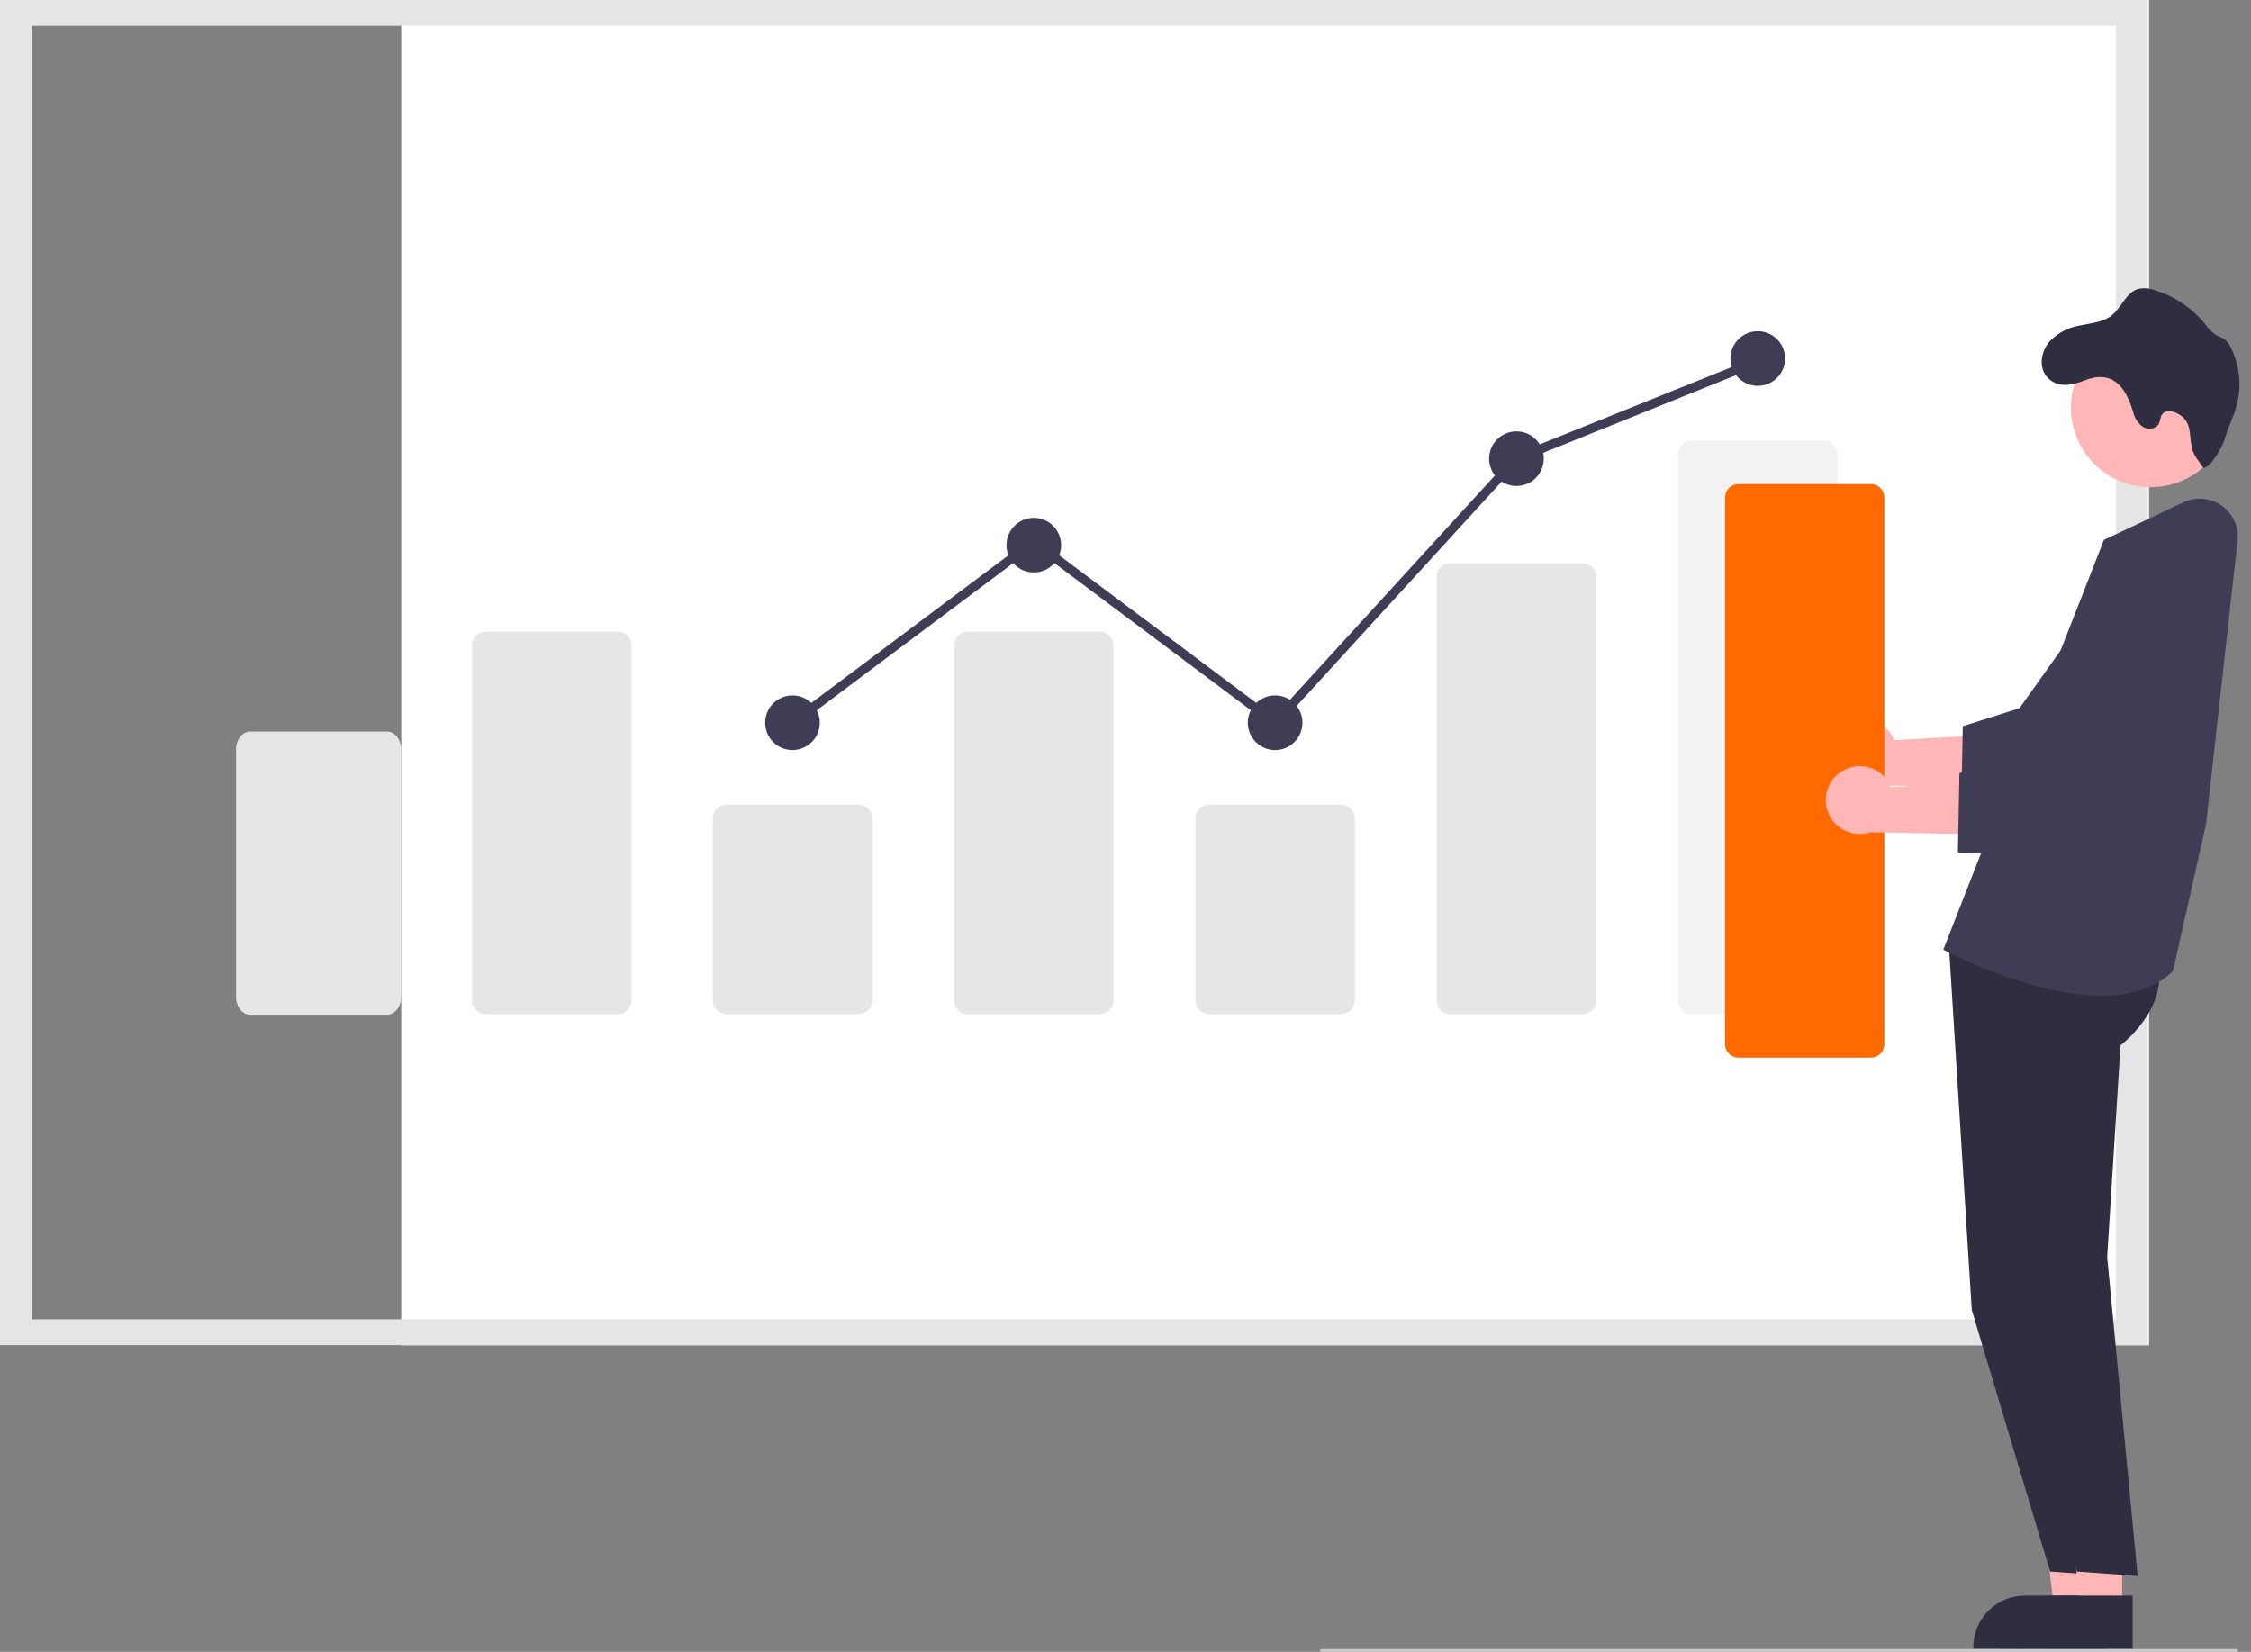 <svg width="109" height="80" viewBox="0 0 109 80" fill="none" xmlns="http://www.w3.org/2000/svg">
<rect x="0" y="0" width="109" height="80" fill="#808080" stroke="none"/>
<path d="M104.062 65.151H19.429V0H104.062V65.151Z" fill="white"/>
<path d="M104 65.143H0V0H104V65.143ZM1.537 63.893H102.463V1.25H1.537V63.893Z" fill="#E5E5E5"/>
<path d="M41.578 49.111H35.171C34.997 49.111 34.831 49.042 34.708 48.92C34.585 48.797 34.516 48.63 34.516 48.457V39.624C34.516 39.45 34.585 39.284 34.708 39.161C34.831 39.039 34.997 38.97 35.171 38.969H41.578C41.752 38.97 41.918 39.039 42.041 39.161C42.164 39.284 42.233 39.45 42.233 39.624V48.457C42.233 48.63 42.164 48.797 42.041 48.92C41.918 49.042 41.752 49.111 41.578 49.111Z" fill="#E6E6E6"/>
<path d="M18.75 49.143H12.107C11.927 49.143 11.755 49.049 11.627 48.883C11.5 48.717 11.429 48.492 11.429 48.258V36.313C11.429 36.079 11.5 35.854 11.627 35.688C11.755 35.522 11.927 35.429 12.107 35.428H18.75C18.93 35.429 19.102 35.522 19.23 35.688C19.357 35.854 19.428 36.079 19.429 36.313V48.258C19.428 48.492 19.357 48.717 19.23 48.883C19.102 49.049 18.93 49.143 18.75 49.143Z" fill="#E6E6E6"/>
<path d="M53.264 49.111H46.856C46.682 49.111 46.516 49.042 46.394 48.919C46.271 48.797 46.202 48.63 46.202 48.457V31.246C46.202 31.072 46.271 30.906 46.394 30.783C46.516 30.66 46.682 30.591 46.856 30.591H53.264C53.437 30.591 53.604 30.66 53.726 30.783C53.849 30.906 53.918 31.072 53.918 31.246V48.457C53.918 48.63 53.849 48.797 53.726 48.919C53.604 49.042 53.437 49.111 53.264 49.111Z" fill="#E6E6E6"/>
<path d="M29.919 49.111H23.512C23.338 49.111 23.172 49.042 23.049 48.919C22.926 48.797 22.857 48.63 22.857 48.457V31.246C22.857 31.072 22.926 30.906 23.049 30.783C23.172 30.66 23.338 30.591 23.512 30.591H29.919C30.093 30.591 30.259 30.66 30.382 30.783C30.505 30.906 30.574 31.072 30.574 31.246V48.457C30.574 48.63 30.505 48.797 30.382 48.919C30.259 49.042 30.093 49.111 29.919 49.111Z" fill="#E6E6E6"/>
<path d="M64.949 49.111H58.541C58.368 49.111 58.202 49.042 58.079 48.92C57.956 48.797 57.887 48.63 57.887 48.457V39.624C57.887 39.45 57.956 39.284 58.079 39.161C58.202 39.039 58.368 38.97 58.541 38.969H64.949C65.123 38.97 65.289 39.039 65.412 39.161C65.534 39.284 65.603 39.45 65.604 39.624V48.457C65.603 48.63 65.534 48.797 65.412 48.92C65.289 49.042 65.123 49.111 64.949 49.111Z" fill="#E6E6E6"/>
<path d="M76.635 49.111H70.227C70.057 49.115 69.893 49.051 69.77 48.934C69.648 48.817 69.576 48.656 69.572 48.487V27.909C69.576 27.739 69.648 27.578 69.77 27.461C69.893 27.344 70.057 27.28 70.227 27.284H76.635C76.804 27.28 76.968 27.344 77.091 27.461C77.214 27.578 77.285 27.739 77.289 27.909V48.487C77.285 48.656 77.214 48.817 77.091 48.934C76.968 49.051 76.804 49.115 76.635 49.111Z" fill="#E6E6E6"/>
<path d="M88.32 49.111H81.912C81.739 49.111 81.572 49.042 81.45 48.919C81.327 48.797 81.258 48.63 81.258 48.457V21.985C81.258 21.812 81.327 21.646 81.45 21.523C81.572 21.4 81.739 21.331 81.912 21.331H88.32C88.493 21.331 88.66 21.4 88.782 21.523C88.905 21.646 88.974 21.812 88.974 21.985V48.457C88.974 48.63 88.905 48.797 88.782 48.919C88.66 49.042 88.493 49.111 88.32 49.111Z" fill="#F2F2F2"/>
<path d="M38.375 36.324C39.105 36.324 39.697 35.731 39.697 35.001C39.697 34.27 39.105 33.678 38.375 33.678C37.644 33.678 37.052 34.27 37.052 35.001C37.052 35.731 37.644 36.324 38.375 36.324Z" fill="#3F3D56"/>
<path d="M50.06 27.725C50.791 27.725 51.383 27.133 51.383 26.402C51.383 25.672 50.791 25.079 50.06 25.079C49.329 25.079 48.737 25.672 48.737 26.402C48.737 27.133 49.329 27.725 50.06 27.725Z" fill="#3F3D56"/>
<path d="M61.745 36.324C62.476 36.324 63.068 35.731 63.068 35.001C63.068 34.27 62.476 33.678 61.745 33.678C61.015 33.678 60.422 34.27 60.422 35.001C60.422 35.731 61.015 36.324 61.745 36.324Z" fill="#3F3D56"/>
<path d="M73.431 23.536C74.161 23.536 74.754 22.944 74.754 22.213C74.754 21.482 74.161 20.89 73.431 20.89C72.7 20.89 72.108 21.482 72.108 22.213C72.108 22.944 72.7 23.536 73.431 23.536Z" fill="#3F3D56"/>
<path d="M85.116 18.685C85.847 18.685 86.439 18.093 86.439 17.363C86.439 16.632 85.847 16.04 85.116 16.04C84.385 16.04 83.793 16.632 83.793 17.363C83.793 18.093 84.385 18.685 85.116 18.685Z" fill="#3F3D56"/>
<path d="M61.773 35.297L50.06 26.524L38.507 35.177L38.242 34.824L50.06 25.973L61.717 34.704L73.302 22.027L73.348 22.008L85.034 17.3L85.198 17.709L73.559 22.399L61.773 35.297Z" fill="#3F3D56"/>
<path d="M101.462 77.927L99.472 77.927L98.525 70.25L101.462 70.25L101.462 77.927Z" fill="#FFB6B6"/>
<path d="M101.97 79.857L95.552 79.856V79.775C95.552 79.113 95.815 78.478 96.283 78.009C96.752 77.541 97.387 77.277 98.05 77.277H98.05L101.97 77.278L101.97 79.857Z" fill="#2F2E41"/>
<path d="M94.349 45.432L95.478 63.437L99.273 76.11L102.212 76.323L100.736 60.878L101.383 50.62C101.383 50.62 104.451 48.333 102.755 45.58L94.349 45.432Z" fill="#2F2E41"/>
<path d="M102.761 77.927L100.77 77.927L99.823 70.25L102.761 70.25L102.761 77.927Z" fill="#FFB6B6"/>
<path d="M103.268 79.857L96.85 79.856V79.775C96.85 79.113 97.114 78.478 97.582 78.009C98.051 77.541 98.686 77.277 99.349 77.277H99.349L103.268 77.278L103.268 79.857Z" fill="#2F2E41"/>
<path d="M95.647 45.432L96.777 63.437L100.571 76.11L103.511 76.323L102.035 60.878L102.682 50.62C102.682 50.62 105.75 48.333 104.054 45.58L95.647 45.432Z" fill="#2F2E41"/>
<path d="M101.773 48.22C98.384 48.22 94.394 46.149 94.163 46.027L94.099 45.993L101.878 26.147L105.731 24.327C106.027 24.187 106.356 24.128 106.683 24.158C107.01 24.187 107.323 24.303 107.59 24.494C107.857 24.684 108.068 24.943 108.202 25.243C108.335 25.542 108.387 25.872 108.35 26.198L106.822 39.914L105.226 47.018L105.209 47.035C104.328 47.905 103.096 48.22 101.773 48.22Z" fill="#3F3D56"/>
<path d="M89.342 35.083C89.543 34.955 89.771 34.873 90.007 34.842C90.244 34.812 90.485 34.833 90.712 34.906C90.939 34.978 91.148 35.1 91.323 35.262C91.499 35.424 91.637 35.622 91.727 35.843L97.52 35.526L96 38.13L90.732 38.031C90.351 38.159 89.936 38.142 89.567 37.984C89.197 37.826 88.899 37.538 88.727 37.174C88.556 36.811 88.524 36.397 88.637 36.012C88.75 35.626 89.001 35.296 89.342 35.083Z" fill="#FFB6B6"/>
<path d="M100.774 39.158L94.969 39.01L95.044 35.17L97.789 34.296L102.292 27.98C102.517 27.664 102.804 27.396 103.134 27.193C103.465 26.989 103.833 26.854 104.217 26.795C104.601 26.736 104.993 26.755 105.37 26.851C105.746 26.946 106.1 27.116 106.409 27.35C106.719 27.584 106.979 27.878 107.173 28.214C107.367 28.551 107.492 28.922 107.54 29.308C107.588 29.693 107.558 30.084 107.453 30.458C107.347 30.832 107.167 31.18 106.924 31.484L100.774 39.158Z" fill="#3F3D56"/>
<path d="M104.135 23.596C106.266 23.596 107.993 21.869 107.993 19.738C107.993 17.608 106.266 15.881 104.135 15.881C102.005 15.881 100.278 17.608 100.278 19.738C100.278 21.869 102.005 23.596 104.135 23.596Z" fill="#FFB6B6"/>
<path d="M99.255 16.524C99.644 16.125 100.15 15.859 100.7 15.765C101.236 15.65 101.824 15.615 102.252 15.278C102.739 14.89 102.954 14.153 103.551 13.989C103.811 13.937 104.08 13.959 104.329 14.051C105.283 14.339 106.131 14.904 106.764 15.675C106.913 15.895 107.103 16.086 107.324 16.235C107.456 16.291 107.585 16.354 107.711 16.423C107.848 16.532 107.956 16.673 108.025 16.834C108.456 17.703 108.556 18.7 108.305 19.638C108.155 20.191 107.886 20.704 107.727 21.261C107.568 21.818 106.832 22.877 106.66 22.614C106.488 22.351 106.267 22.106 106.173 21.803C105.989 21.206 106.155 20.605 105.688 20.19C105.399 19.933 104.876 19.761 104.679 20.092C104.601 20.221 104.606 20.383 104.54 20.516C104.408 20.776 104.028 20.828 103.777 20.678C103.534 20.511 103.364 20.258 103.299 19.971C102.921 18.691 102.277 17.886 100.908 18.433C100.398 18.638 99.797 18.776 99.307 18.425C98.661 17.964 98.792 17.05 99.255 16.524Z" fill="#2F2E41"/>
<path d="M90.593 51.222H84.185C84.012 51.222 83.845 51.153 83.722 51.03C83.6 50.907 83.531 50.741 83.531 50.568V24.096C83.531 23.923 83.6 23.756 83.722 23.634C83.845 23.511 84.012 23.442 84.185 23.442H90.593C90.766 23.442 90.933 23.511 91.055 23.634C91.178 23.756 91.247 23.923 91.247 24.096V50.568C91.247 50.741 91.178 50.907 91.055 51.03C90.933 51.153 90.766 51.222 90.593 51.222Z" fill="#FF6A00"/>
<path d="M89.18 37.356C89.381 37.228 89.608 37.146 89.845 37.115C90.082 37.085 90.322 37.106 90.55 37.179C90.777 37.251 90.986 37.373 91.161 37.535C91.337 37.697 91.474 37.895 91.565 38.116L97.358 37.799L95.838 40.403L90.57 40.304C90.189 40.432 89.774 40.415 89.404 40.257C89.035 40.099 88.736 39.811 88.565 39.447C88.394 39.084 88.361 38.67 88.475 38.285C88.588 37.899 88.839 37.569 89.18 37.356H89.18Z" fill="#FFB6B6"/>
<path d="M100.612 41.431L94.806 41.283L94.881 37.443L97.626 36.569L102.129 30.253C102.355 29.937 102.641 29.669 102.972 29.466C103.303 29.262 103.671 29.127 104.055 29.068C104.439 29.009 104.831 29.028 105.207 29.123C105.584 29.219 105.937 29.388 106.247 29.623C106.557 29.857 106.817 30.151 107.011 30.487C107.205 30.824 107.33 31.195 107.378 31.581C107.426 31.966 107.396 32.357 107.29 32.731C107.184 33.105 107.005 33.453 106.762 33.757L100.612 41.431Z" fill="#3F3D56"/>
<path d="M108.261 80H64.02C64.004 80 63.989 79.998 63.975 79.995C63.961 79.992 63.948 79.987 63.937 79.98C63.926 79.974 63.918 79.966 63.912 79.958C63.906 79.95 63.903 79.941 63.903 79.932C63.903 79.923 63.906 79.915 63.912 79.906C63.918 79.898 63.926 79.891 63.937 79.884C63.948 79.878 63.961 79.873 63.975 79.87C63.989 79.866 64.004 79.864 64.02 79.864H108.261C108.277 79.864 108.292 79.866 108.306 79.87C108.32 79.873 108.333 79.878 108.344 79.884C108.354 79.891 108.363 79.898 108.369 79.906C108.375 79.915 108.378 79.923 108.378 79.932C108.378 79.941 108.375 79.95 108.369 79.958C108.363 79.966 108.354 79.974 108.344 79.98C108.333 79.987 108.32 79.992 108.306 79.995C108.292 79.998 108.277 80 108.261 80Z" fill="#CACACA"/>
</svg>
